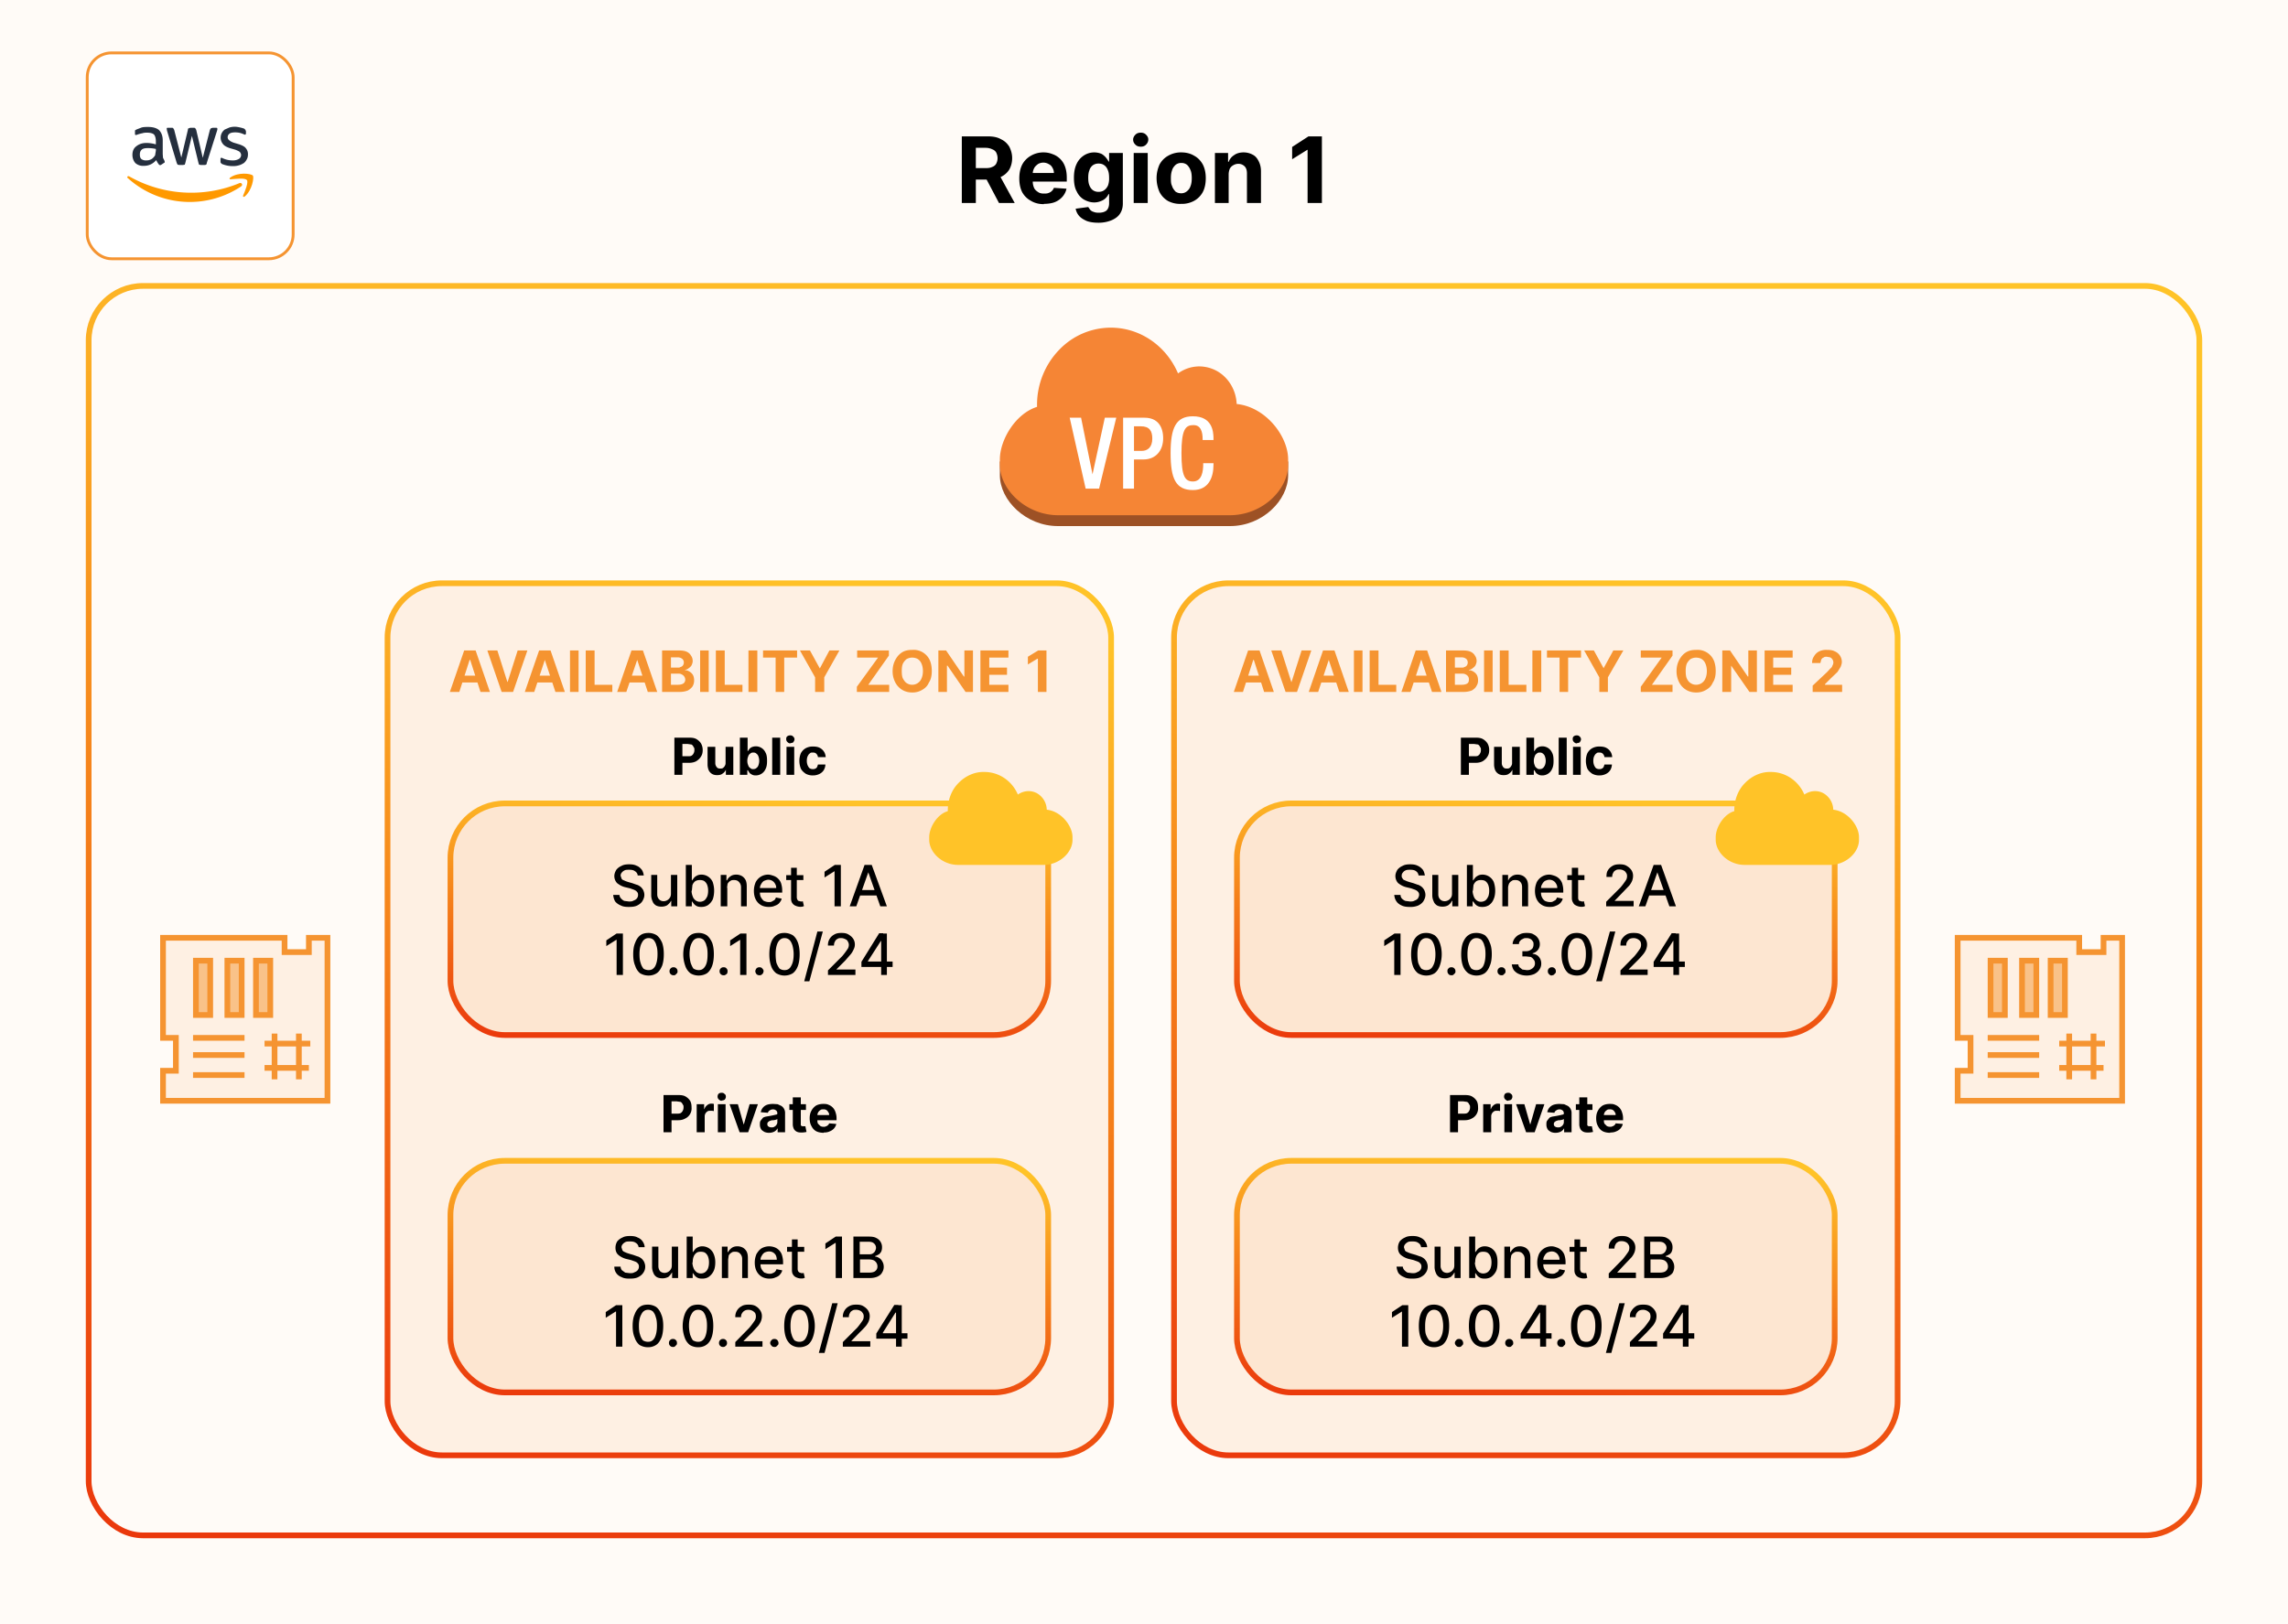 <?xml version="1.0" encoding="UTF-8" standalone="no"?> <svg xmlns="http://www.w3.org/2000/svg" width="800" height="568" viewBox="0 0 800 568" fill="none"><path fill="#FFFBF7" d="M800 0H0v568h800z"></path><rect x="30.5" y="18.5" width="72" height="72" rx="8.5" fill="#fff" stroke="#F59431"></rect><path d="m56.9 53.9.1 1.3.5 1 .1.4c0 .1 0 .3-.3.4l-.9.6-.4.2-.4-.2-.5-.7-.5-.9a5.4 5.4 0 0 1-4.3 2 4 4 0 0 1-3-1c-.6-.7-1-1.7-1-2.8 0-1.3.4-2.3 1.3-3 1-.8 2.1-1.2 3.6-1.2a11.6 11.6 0 0 1 3.3.5v-1.1c0-1.1-.3-2-.7-2.4-.5-.4-1.3-.6-2.4-.6-.5 0-1 0-1.6.2a11.7 11.7 0 0 0-2.1.6h-.2c-.2 0-.3 0-.3-.4v-1.2l.5-.3 1.8-.7c.7-.2 1.5-.2 2.3-.2 1.7 0 3 .4 3.8 1.1.8.8 1.3 2 1.3 3.6V54Zm-6 2.2c.5 0 1 0 1.5-.2.6-.2 1-.5 1.4-1 .3-.3.5-.6.5-1l.2-1.2v-.6a12.2 12.2 0 0 0-2.7-.3c-1 0-1.7.1-2.2.5-.5.4-.7 1-.7 1.7s.1 1.2.5 1.6c.4.3.9.5 1.5.5Zm11.8 1.6-.6-.1-.3-.6-3.4-11.3-.1-.6c0-.3 0-.4.3-.4h1.5c.2 0 .4 0 .5.2l.3.5 2.5 9.7 2.3-9.7c0-.3.1-.5.2-.5l.6-.2h1.2c.3 0 .5 0 .6.2l.3.5 2.3 9.8 2.5-9.8.3-.5.6-.2h1.3c.3 0 .4.1.4.4v.2l-.1.4L72.3 57c0 .3-.1.5-.3.6a1 1 0 0 1-.5.1h-1.3l-.6-.1-.2-.6-2.3-9.5-2.3 9.5-.2.6-.6.1h-1.3Zm18.8.4a9.7 9.7 0 0 1-4-.8l-.4-.5v-1.1c0-.3 0-.5.3-.5h.2l.4.2a8 8 0 0 0 3.4.7 4 4 0 0 0 2.1-.5c.5-.3.8-.8.8-1.4 0-.4-.2-.7-.4-1-.3-.3-.8-.5-1.5-.8l-2.1-.6c-1.1-.4-1.9-.8-2.4-1.5a3.5 3.5 0 0 1 .7-5l1.6-.7a6.4 6.4 0 0 1 2.8-.2 16 16 0 0 1 1.8.4l.6.2.4.4.2.5v.7c0 .3-.1.5-.4.5l-.5-.2c-.9-.4-1.8-.6-2.8-.6-.9 0-1.5.1-2 .4-.4.3-.7.7-.7 1.3 0 .4.2.8.5 1 .3.3.8.6 1.6.9l2 .6c1.1.4 1.9.8 2.3 1.4.5.6.7 1.3.7 2s-.1 1.3-.4 1.8a4 4 0 0 1-1 1.3c-.5.3-1 .6-1.7.8a7 7 0 0 1-2 .3Z" fill="#252F3E"></path><path fill-rule="evenodd" clip-rule="evenodd" d="M84.3 65.2a32.3 32.3 0 0 1-39.6-2.9c-.5-.3 0-.9.5-.6a44 44 0 0 0 38.4 2.4c.8-.4 1.5.5.7 1.1Z" fill="#F90"></path><path fill-rule="evenodd" clip-rule="evenodd" d="M86.3 63c-.6-.9-4-.4-5.6-.3-.5.1-.6-.3-.2-.6 2.8-2 7.3-1.4 7.9-.7.5.6-.2 5.1-2.8 7.3-.4.3-.7.2-.6-.3.6-1.4 2-4.7 1.3-5.5Z" fill="#F90"></path><rect x="31" y="100" width="738" height="437" rx="19" stroke="url(#paint0_linear_1830_1434)" stroke-width="2"></rect><rect x="135.5" y="204" width="253" height="305" rx="19" fill="#F59431" fill-opacity=".1" stroke="url(#paint1_linear_1830_1434)" stroke-width="2"></rect><path d="M235.8 271v-13h5.2c1 0 1.8.1 2.5.5s1.2.9 1.6 1.5c.4.7.6 1.5.6 2.3 0 1-.2 1.7-.6 2.3-.4.7-1 1.2-1.6 1.6-.7.4-1.6.6-2.6.6h-3.3v-2.3h2.9c.5 0 1 0 1.3-.2.3-.2.6-.5.7-.8.2-.3.3-.7.3-1.2 0-.4 0-.8-.3-1-.1-.4-.4-.7-.7-.9l-1.4-.2h-1.8V271h-2.8Zm17.9-4.2v-5.6h2.7v9.8h-2.6v-1.8a3 3 0 0 1-1.2 1.4c-.5.4-1.1.5-1.9.5-.6 0-1.2-.1-1.7-.4a3 3 0 0 1-1.2-1.3c-.2-.5-.4-1.2-.4-2v-6.2h2.7v5.7c0 .6.2 1 .5 1.4.3.4.7.5 1.2.5.4 0 .7 0 1-.2.2-.2.5-.4.6-.7.2-.3.3-.6.3-1Zm5 4.2v-13h2.7v4.8l.6-.8c.2-.3.5-.5.9-.7a3.7 3.7 0 0 1 4.8 2c.4.7.5 1.7.5 2.8 0 1.1-.1 2-.5 2.8a3.7 3.7 0 0 1-3.5 2.3c-.5 0-1-.1-1.3-.3-.4-.2-.7-.4-.9-.7l-.5-.8h-.2v1.6h-2.6Zm2.6-5c0 .7.1 1.2.3 1.6.1.5.4.8.7 1 .3.3.6.4 1 .4.5 0 .9-.1 1.2-.4.3-.2.6-.6.7-1a4.4 4.4 0 0 0 0-3c-.1-.4-.4-.8-.7-1-.3-.3-.7-.4-1.1-.4-.5 0-.8.1-1.1.4-.3.2-.6.5-.7 1-.2.4-.3 1-.3 1.5Zm11.5-8v13H270v-13h2.8Zm2.2 13v-9.8h2.7v9.8H275Zm1.3-11c-.4 0-.7-.2-1-.5-.3-.3-.4-.6-.4-1 0-.3 0-.7.4-1 .3-.2.6-.3 1-.3s.8.1 1 .4c.3.2.5.6.5 1 0 .3-.2.6-.4 1-.3.2-.7.3-1 .3Zm8 11.2a5 5 0 0 1-2.6-.6c-.7-.5-1.3-1-1.7-1.8-.3-.8-.5-1.7-.5-2.7 0-1 .2-1.9.5-2.6.4-.8 1-1.4 1.7-1.8a5 5 0 0 1 2.6-.6c.8 0 1.6.1 2.2.4a3.8 3.8 0 0 1 2.2 3.3H286a2 2 0 0 0-.6-1.2c-.3-.3-.7-.4-1.2-.4-.4 0-.8 0-1 .3-.4.2-.6.6-.8 1-.2.4-.3 1-.3 1.6 0 .6.1 1.1.3 1.6.2.4.4.8.7 1 .3.2.7.3 1.1.3.3 0 .6 0 .9-.2.2 0 .4-.3.6-.5l.3-.9h2.6a4 4 0 0 1-.6 2c-.4.6-.9 1-1.5 1.3a5 5 0 0 1-2.3.5Z" fill="#000"></path><rect x="157.5" y="281" width="209" height="81" rx="19" fill="#F59431" fill-opacity=".1" stroke="url(#paint2_linear_1830_1434)" stroke-width="2"></rect><path d="M223 306.3a2 2 0 0 0-1-1.6c-.5-.4-1.2-.5-2-.5-.7 0-1.2 0-1.6.2-.4.2-.8.5-1 .8-.3.3-.4.7-.4 1.1l.3.9c.1.3.3.5.6.6l.9.4.9.3 1.4.4 1.4.5c.5.1 1 .4 1.4.7.4.3.7.7 1 1.2.2.5.4 1 .4 1.7 0 .8-.3 1.5-.7 2.2-.4.6-1 1.1-1.8 1.5-.8.4-1.8.5-3 .5-1 0-2-.1-2.7-.5-.8-.3-1.5-.8-2-1.4-.4-.7-.6-1.4-.7-2.3h2.2c0 .5.3 1 .6 1.3.3.3.6.6 1.1.8l1.6.2c.6 0 1.1 0 1.6-.3.5-.2.9-.4 1.2-.8.3-.4.4-.8.4-1.2 0-.5-.1-.8-.4-1.1-.2-.3-.6-.5-1-.7l-1.4-.5-1.7-.4c-1.2-.3-2-.8-2.8-1.4-.6-.6-1-1.5-1-2.5 0-.8.3-1.5.7-2.2.5-.6 1-1 1.9-1.4.7-.4 1.6-.5 2.6-.5s1.8.1 2.6.5c.8.3 1.3.8 1.8 1.4.4.6.6 1.3.7 2h-2.2Zm11.6 6.2V306h2.2V317h-2.1v-1.9h-.1c-.3.6-.7 1-1.3 1.5-.5.3-1.2.5-2 .5-.7 0-1.3-.1-1.9-.4-.5-.3-1-.8-1.2-1.4a5 5 0 0 1-.5-2.3v-7h2.1v6.8c0 .7.2 1.3.7 1.8.4.4.9.6 1.6.6a2.6 2.6 0 0 0 2.1-1.2c.3-.4.4-.9.4-1.5Zm5.2 4.5v-14.5h2.1v5.4h.1l.6-.8a3 3 0 0 1 1-.8c.3-.2.9-.4 1.6-.4a4.3 4.3 0 0 1 4 2.6c.3.9.5 1.9.5 3 0 1.2-.2 2.3-.5 3.1-.4.8-1 1.5-1.7 2-.7.4-1.4.6-2.3.6-.7 0-1.2-.1-1.6-.3a3 3 0 0 1-1-.8l-.6-.8h-.1v1.7h-2.1Zm2-5.5c0 .8.2 1.5.4 2 .2.6.5 1 1 1.4.4.3.9.5 1.5.5s1.2-.2 1.6-.5c.4-.3.7-.8 1-1.4.2-.6.3-1.2.3-2 0-.7-.1-1.3-.3-1.9a3 3 0 0 0-1-1.4c-.4-.3-1-.4-1.6-.4-.6 0-1.1.1-1.6.4a3 3 0 0 0-1 1.4l-.2 2Zm12.5-1v6.5H252v-11h2v1.9h.2c.3-.6.6-1 1.2-1.4.5-.4 1.2-.6 2-.6a4 4 0 0 1 2 .5c.5.3 1 .8 1.3 1.4.3.6.4 1.4.4 2.3v6.9h-2v-6.7c0-.8-.3-1.4-.7-1.8-.4-.5-1-.7-1.7-.7-.5 0-1 0-1.3.3-.4.2-.7.5-1 1l-.2 1.4Zm14.5 6.7c-1 0-2-.2-2.8-.7a4.7 4.7 0 0 1-1.8-2c-.4-.8-.6-1.8-.6-2.9 0-1.1.2-2 .6-3a4.9 4.9 0 0 1 4.4-2.7c.6 0 1.2.2 1.8.4a4.3 4.3 0 0 1 2.7 2.6c.2.7.4 1.5.4 2.5v.8h-8.7v-1.6h6.6c0-.6-.1-1-.4-1.5a2.6 2.6 0 0 0-2.4-1.4c-.5 0-1 .2-1.5.4a3 3 0 0 0-1 1.2c-.3.4-.4 1-.4 1.5v1.2c0 .8.1 1.4.4 1.9.3.5.6.9 1 1.2.5.2 1 .4 1.7.4.4 0 .8 0 1.1-.2l.9-.5c.2-.3.4-.5.5-.9l2 .4c-.1.6-.4 1-.8 1.5s-1 .8-1.6 1c-.6.3-1.3.4-2.1.4Zm12.1-11.1v1.7h-6v-1.7h6Zm-4.3-2.6h2v10.3c0 .4.1.7.3 1 0 .1.2.3.4.3l.7.2h.4l.3-.1.4 1.7-.5.2a4.2 4.2 0 0 1-2.4-.3c-.5-.2-.9-.5-1.2-1-.3-.4-.4-1-.4-1.6v-10.7Zm17.4-1V317h-2.2v-12.3l-3.5 2.2v-2l3.6-2.4h2.1Zm5.4 14.5h-2.3l5.2-14.5h2.5l5.3 14.5h-2.3l-4.2-11.9-4.2 11.9Zm.4-5.7h7.6v1.9h-7.6v-1.9Zm-82 15.2V341h-2.2v-12.3h-.1l-3.5 2.2v-2l3.6-2.4h2.2Zm9 14.7c-1.2 0-2.1-.3-3-.8a5.5 5.5 0 0 1-1.7-2.6c-.5-1.1-.7-2.5-.7-4 0-1.6.2-3 .7-4.1.4-1.1 1-2 1.8-2.6.8-.6 1.8-.8 2.9-.8 1 0 2 .3 2.8.8.8.6 1.4 1.5 1.9 2.6.4 1.1.6 2.5.6 4 0 1.6-.2 3-.6 4.1-.5 1.1-1 2-1.9 2.6-.8.5-1.7.8-2.8.8Zm0-1.9c1 0 1.7-.4 2.3-1.4.5-1 .8-2.3.8-4.2 0-1.2-.1-2.2-.4-3-.2-.9-.6-1.5-1-2-.5-.4-1-.6-1.7-.6-1 0-1.8.5-2.3 1.5-.6 1-.9 2.3-.9 4.1 0 1.2.1 2.3.4 3.1.2.8.6 1.5 1 2 .5.3 1.1.5 1.8.5Zm8.7 1.8c-.4 0-.7-.1-1-.4-.3-.3-.4-.6-.4-1s.1-.7.4-1c.3-.3.6-.4 1-.4s.7.1 1 .4c.3.3.4.6.4 1 0 .3 0 .5-.2.7l-.5.5c-.2.2-.4.2-.7.2Zm8.8.1c-1.1 0-2.1-.3-2.9-.8a5.5 5.5 0 0 1-1.8-2.6c-.4-1.1-.7-2.5-.7-4 0-1.6.3-3 .7-4.1.4-1.1 1-2 1.8-2.6.8-.6 1.8-.8 2.9-.8 1.1 0 2 .3 2.8.8.8.6 1.4 1.5 1.9 2.6.4 1.1.6 2.5.6 4 0 1.6-.2 3-.6 4.1-.4 1.1-1 2-1.8 2.6-.8.5-1.8.8-3 .8Zm0-1.9c1 0 1.7-.4 2.3-1.4.6-1 .8-2.3.8-4.2 0-1.2-.1-2.2-.4-3-.2-.9-.6-1.5-1-2-.5-.4-1-.6-1.7-.6-1 0-1.8.5-2.3 1.5-.6 1-.9 2.3-.9 4.1 0 1.2.2 2.3.4 3.1.3.8.6 1.5 1 2 .6.3 1.1.5 1.8.5Zm8.7 1.8c-.4 0-.7-.1-1-.4-.3-.3-.4-.6-.4-1s.1-.7.4-1c.3-.3.6-.4 1-.4s.8.1 1 .4c.3.3.4.6.4 1l-.1.7c-.2.2-.3.4-.6.5-.2.2-.4.2-.7.2Zm8-14.6V341h-2.2v-12.3l-3.5 2.2v-2l3.6-2.4h2.1Zm4.5 14.6c-.3 0-.7-.1-1-.4-.2-.3-.4-.6-.4-1s.2-.7.4-1c.3-.3.7-.4 1-.4.4 0 .8.1 1 .4.3.3.5.6.5 1l-.2.7-.5.5c-.3.2-.5.2-.8.2Zm8.8.1c-1.1 0-2-.3-2.9-.8a5.5 5.5 0 0 1-1.8-2.6c-.4-1.1-.6-2.5-.6-4 0-1.6.2-3 .6-4.1.4-1.1 1-2 1.9-2.6.8-.6 1.7-.8 2.8-.8 1.1 0 2 .3 2.9.8.8.6 1.4 1.5 1.8 2.6.4 1.1.6 2.5.6 4 0 1.6-.2 3-.6 4.1-.4 1.1-1 2-1.8 2.6-.8.5-1.8.8-2.9.8Zm0-1.9c1 0 1.8-.4 2.3-1.4.6-1 .9-2.3.9-4.2 0-1.2-.2-2.2-.4-3-.3-.9-.6-1.5-1.1-2-.5-.4-1-.6-1.7-.6-1 0-1.7.5-2.3 1.5-.5 1-.8 2.3-.8 4.1 0 1.2.1 2.3.3 3.1.3.8.7 1.5 1.1 2 .5.3 1 .5 1.7.5Zm13.4-13.5-4.7 17.4h-1.8l4.6-17.4h2Zm1.8 15.2v-1.6l5-5a27.4 27.4 0 0 0 2-2.7c.2-.4.3-.8.3-1.3 0-.4-.2-.9-.4-1.2-.2-.4-.5-.6-1-.8a3 3 0 0 0-1.2-.3c-.6 0-1 0-1.4.3-.4.2-.7.5-.9 1-.2.3-.3.8-.3 1.3h-2.1a4.1 4.1 0 0 1 2.3-3.9c.7-.4 1.5-.5 2.4-.5 1 0 1.7.1 2.4.5s1.3.9 1.7 1.5c.4.6.6 1.3.6 2 0 .6-.1 1.1-.4 1.7a7 7 0 0 1-1 1.7l-2 2.3-3 3v.1h6.6v1.9h-9.6Zm11.7-2.8v-1.8l6.2-10h1.4v2.7h-.8l-4.5 7v.2h8.6v1.9h-11Zm6.9 2.8v-14.5h2V341h-2ZM232 396v-13h5.2c1 0 1.8.1 2.5.5s1.2.9 1.6 1.5c.4.7.5 1.5.5 2.3a3.9 3.9 0 0 1-2.2 3.9c-.7.4-1.5.6-2.5.6h-3.3v-2.3h2.8c.6 0 1 0 1.4-.2.3-.2.6-.5.7-.8.2-.3.3-.7.3-1.2 0-.4 0-.8-.3-1-.1-.4-.4-.7-.7-.9l-1.4-.2h-1.8V396H232Zm11.6 0v-9.8h2.6v1.7h.1c.2-.6.5-1 1-1.4.4-.3.8-.5 1.4-.5a4.1 4.1 0 0 1 .9.1v2.5l-.6-.1h-.6c-.4 0-.8 0-1 .2a2 2 0 0 0-1 1.7v5.6h-2.8Zm7.4 0v-9.8h2.7v9.8H251Zm1.3-11c-.4 0-.7-.2-1-.5-.3-.3-.4-.6-.4-1 0-.3.1-.7.4-1 .3-.2.6-.3 1-.3s.8.1 1 .4c.4.2.5.6.5 1 0 .3-.1.6-.4 1-.3.2-.7.3-1 .3Zm12.7 1.2-3.4 9.8h-3l-3.5-9.8h2.9l2 7h.1l2-7h3Zm4 10a4 4 0 0 1-1.7-.3c-.5-.3-1-.6-1.2-1a3 3 0 0 1-.4-1.6c0-.6 0-1 .3-1.4l.8-1a4 4 0 0 1 1.2-.4 34.5 34.5 0 0 0 3.5-.7c.2 0 .3-.2.3-.4 0-.5-.2-.8-.4-1-.3-.2-.6-.4-1.1-.4a2 2 0 0 0-1.2.4c-.3.2-.5.4-.6.8l-2.5-.2a3.4 3.4 0 0 1 2.2-2.6c.6-.2 1.3-.3 2.1-.3l1.6.1 1.3.6a2.9 2.9 0 0 1 1.3 2.6v6.6h-2.6v-1.4a2.8 2.8 0 0 1-1.7 1.4 4 4 0 0 1-1.3.2Zm.7-1.9c.4 0 .8 0 1-.2.4-.2.6-.4.8-.7.2-.3.3-.6.3-1v-1l-.4.2a6.5 6.5 0 0 1-1 .2h-.5l-.9.3-.5.4a1 1 0 0 0-.2.7c0 .3.1.6.4.8.3.2.6.3 1 .3Zm12.1-8.1v2H276v-2h6Zm-4.6-2.4h2.8V393.6l.4.3h.5a2.4 2.4 0 0 0 .7 0l.4 2a8.3 8.3 0 0 1-1.5.2c-.6 0-1.2 0-1.7-.2s-.9-.5-1.2-1c-.2-.4-.4-1-.4-1.6v-9.5Zm10.8 12.4c-1 0-2-.2-2.7-.6-.7-.4-1.2-1-1.6-1.8-.4-.7-.6-1.6-.6-2.7 0-1 .2-1.9.6-2.6.4-.8 1-1.4 1.6-1.8.7-.4 1.6-.6 2.5-.6.7 0 1.3 0 1.9.3a4 4 0 0 1 2.4 2.5c.2.6.4 1.3.4 2.1v.8h-8.3V390h5.7c0-.4 0-.7-.3-1-.1-.3-.4-.6-.7-.8a2 2 0 0 0-1-.2c-.4 0-.8 0-1.1.3a2.1 2.1 0 0 0-1 1.8v1.6c0 .5 0 .9.2 1.3l.8.8c.3.2.7.3 1.2.3.3 0 .6 0 .8-.2.3 0 .5-.2.7-.4.2-.1.3-.3.4-.6l2.5.2c-.1.6-.4 1.1-.8 1.6a4 4 0 0 1-1.5 1c-.6.3-1.3.4-2.1.4Z" fill="#000"></path><rect x="157.5" y="406" width="209" height="81" rx="19" fill="#F59431" fill-opacity=".1" stroke="url(#paint3_linear_1830_1434)" stroke-width="2"></rect><path d="M223.3 436.3a2 2 0 0 0-1-1.6c-.5-.4-1.2-.5-2-.5-.6 0-1.2 0-1.6.2-.4.2-.8.5-1 .8-.3.3-.4.7-.4 1.1l.3.9c.1.3.4.5.6.6l.9.4.9.3 1.4.4 1.4.5c.5.1 1 .4 1.4.7.4.3.7.7 1 1.2.2.5.4 1 .4 1.7 0 .8-.2 1.5-.7 2.2-.4.6-1 1.1-1.8 1.5-.8.4-1.8.5-3 .5-1 0-2-.1-2.7-.5-.8-.3-1.5-.8-1.9-1.4-.5-.7-.7-1.4-.7-2.3h2.2c0 .5.2 1 .5 1.3l1.1.8 1.6.2c.6 0 1.1 0 1.6-.3.5-.2.9-.4 1.2-.8.3-.4.4-.8.4-1.2 0-.5-.1-.8-.4-1.1-.2-.3-.5-.5-1-.7l-1.4-.5-1.7-.4c-1.1-.3-2-.8-2.7-1.4-.7-.6-1-1.5-1-2.5 0-.8.2-1.5.6-2.2.5-.6 1-1 1.9-1.4.7-.4 1.6-.5 2.6-.5s1.9.1 2.6.5c.8.3 1.4.8 1.8 1.4.4.6.7 1.3.7 2h-2.1Zm11.6 6.2V436h2.2V447H235v-1.9h-.1c-.3.6-.7 1-1.2 1.5-.6.3-1.3.5-2 .5-.8 0-1.4-.1-2-.4-.5-.3-1-.8-1.2-1.4a5 5 0 0 1-.5-2.3v-7h2.2v6.8c0 .7.2 1.3.6 1.8.4.4 1 .6 1.6.6a2.6 2.6 0 0 0 2.1-1.2c.3-.4.4-.9.4-1.5Zm5.2 4.5v-14.5h2.1v5.4h.1l.6-.8a3 3 0 0 1 1-.8c.4-.2.9-.4 1.6-.4a4.3 4.3 0 0 1 4 2.6c.4.9.6 1.9.6 3 0 1.2-.2 2.3-.6 3.1-.4.8-1 1.5-1.7 2-.6.4-1.4.6-2.3.6-.7 0-1.2-.1-1.6-.3a3 3 0 0 1-1-.8l-.6-.8h-.1v1.7H240Zm2-5.5c0 .8.2 1.5.4 2 .2.6.6 1 1 1.4.4.3 1 .5 1.5.5.7 0 1.2-.2 1.6-.5.4-.3.8-.8 1-1.4.2-.6.3-1.2.3-2 0-.7-.1-1.3-.3-1.9a3 3 0 0 0-1-1.4c-.4-.3-1-.4-1.6-.4-.6 0-1.1.1-1.5.4a3 3 0 0 0-1 1.4c-.2.5-.3 1.2-.3 2Zm12.5-1v6.5h-2.2v-11h2v1.9h.2c.3-.6.7-1 1.2-1.4.5-.4 1.2-.6 2-.6a4 4 0 0 1 2 .5c.5.3 1 .8 1.3 1.4.3.6.4 1.4.4 2.3v6.9h-2v-6.7c0-.8-.3-1.4-.7-1.8-.4-.5-1-.7-1.7-.7-.5 0-1 0-1.3.3-.4.2-.7.5-1 1l-.2 1.4Zm14.5 6.7c-1 0-2-.2-2.8-.7a4.7 4.7 0 0 1-1.8-2c-.4-.8-.6-1.8-.6-2.9 0-1.1.2-2 .6-3 .5-.8 1-1.5 1.8-2a5.4 5.4 0 0 1 4.4-.4 4.3 4.3 0 0 1 2.7 2.7c.2.7.4 1.5.4 2.5v.8H265v-1.6h6.6c0-.6-.1-1-.3-1.5a2.6 2.6 0 0 0-2.4-1.4c-.6 0-1.2.2-1.6.4a3 3 0 0 0-1 1.2c-.3.4-.4 1-.4 1.5v1.2c0 .8.1 1.4.4 1.9.3.5.6.9 1 1.2.6.2 1.1.4 1.7.4.4 0 .8 0 1.1-.2.4-.1.6-.3.9-.5.2-.3.4-.5.5-.9l2 .4c-.1.6-.4 1-.8 1.5s-1 .8-1.6 1c-.6.3-1.3.4-2.1.4Zm12.1-11.1v1.7h-6v-1.7h6Zm-4.3-2.6h2v10.3c0 .4.1.7.3 1l.4.3.7.2h.4l.3-.1.4 1.7-.5.2a4.2 4.2 0 0 1-2.4-.3c-.5-.2-.9-.5-1.2-1-.3-.4-.4-1-.4-1.6v-10.7Zm17.5-1V447h-2.2v-12.3h-.1l-3.5 2.2v-2l3.6-2.4h2.2Zm4 14.5v-14.5h5.4c1 0 1.9.1 2.6.5a3.5 3.5 0 0 1 2 3.3c0 .6-.1 1-.3 1.5-.3.4-.5.8-1 1a4 4 0 0 1-1.1.5v.2c.4 0 1 .2 1.4.5.4.2.8.6 1.1 1.2.3.5.5 1.1.5 1.9 0 .7-.2 1.4-.6 2-.3.6-.8 1-1.6 1.4-.7.3-1.6.5-2.7.5h-5.6Zm2.3-1.9h3.2c1 0 1.8-.2 2.2-.6.5-.4.7-1 .7-1.5a2.4 2.4 0 0 0-1.3-2.2c-.5-.2-1-.3-1.6-.3h-3.2v4.6Zm0-6.4h3c.4 0 .9 0 1.3-.2s.7-.5.9-.8c.2-.4.4-.8.4-1.3a2 2 0 0 0-.7-1.5c-.4-.4-1-.6-2-.6h-3v4.4Zm-83.1 17.8V471h-2.2v-12.3h-.1l-3.5 2.2v-2l3.6-2.4h2.2Zm9 14.7c-1.2 0-2.1-.3-3-.8a5.5 5.5 0 0 1-1.7-2.6c-.5-1.1-.7-2.5-.7-4 0-1.6.2-3 .7-4.1.4-1.1 1-2 1.8-2.6.8-.6 1.7-.8 2.9-.8 1 0 2 .3 2.8.8.8.6 1.4 1.5 1.8 2.6.5 1.1.7 2.5.7 4 0 1.6-.2 3-.6 4.1-.5 1.1-1 2-1.9 2.6-.8.5-1.7.8-2.8.8Zm0-1.9c1 0 1.7-.4 2.3-1.4.5-1 .8-2.3.8-4.2 0-1.2-.1-2.2-.4-3-.2-.9-.6-1.5-1-2-.5-.4-1-.6-1.7-.6-1 0-1.8.5-2.3 1.5-.6 1-.9 2.3-.9 4.1 0 1.2.1 2.3.4 3.1.2.8.6 1.5 1 2 .5.3 1.1.5 1.8.5Zm8.7 1.8c-.4 0-.7-.1-1-.4-.3-.3-.4-.6-.4-1s.1-.7.4-1c.3-.3.6-.4 1-.4s.7.1 1 .4c.3.3.4.6.4 1 0 .3 0 .5-.2.7l-.5.5c-.2.2-.4.2-.7.2Zm8.8.1c-1.1 0-2.1-.3-2.9-.8a5.5 5.5 0 0 1-1.8-2.6c-.4-1.1-.7-2.5-.7-4 0-1.6.3-3 .7-4.1.4-1.1 1-2 1.8-2.6.8-.6 1.8-.8 2.9-.8 1 0 2 .3 2.8.8.8.6 1.4 1.5 1.9 2.6.4 1.1.6 2.5.6 4 0 1.6-.2 3-.6 4.1-.4 1.1-1 2-1.9 2.6-.7.5-1.7.8-2.8.8Zm0-1.9c1 0 1.7-.4 2.3-1.4.5-1 .8-2.3.8-4.2 0-1.2-.1-2.2-.4-3-.2-.9-.6-1.5-1-2-.5-.4-1-.6-1.7-.6-1 0-1.8.5-2.3 1.5-.6 1-.9 2.3-.9 4.1 0 1.2.2 2.3.4 3.1.3.8.6 1.5 1 2 .6.3 1.1.5 1.8.5Zm8.7 1.8c-.4 0-.7-.1-1-.4-.3-.3-.4-.6-.4-1s.1-.7.4-1c.3-.3.6-.4 1-.4s.7.1 1 .4c.3.3.4.6.4 1 0 .3 0 .5-.2.7 0 .2-.3.4-.5.5-.2.2-.4.2-.7.2Zm4.3-.1v-1.6l4.9-5a27.4 27.4 0 0 0 2-2.7c.2-.4.3-.8.3-1.3 0-.4-.1-.9-.3-1.2a3 3 0 0 0-2.3-1.1c-.5 0-1 .1-1.3.3-.4.2-.7.5-1 1-.2.3-.3.8-.3 1.3h-2a4.1 4.1 0 0 1 2.3-3.9c.6-.4 1.5-.5 2.4-.5.9 0 1.7.1 2.4.5s1.2.9 1.6 1.5c.4.6.6 1.3.6 2 0 .6-.1 1.1-.3 1.7a7 7 0 0 1-1 1.7L263 466l-3 3v.1h6.6v1.9h-9.5Zm13.7.1c-.4 0-.8-.1-1-.4-.3-.3-.5-.6-.5-1s.2-.7.5-1c.2-.3.6-.4 1-.4.3 0 .7.1 1 .4.2.3.4.6.4 1 0 .3 0 .5-.2.7l-.5.5c-.2.2-.5.2-.7.2Zm8.7.1c-1.1 0-2-.3-2.8-.8a5.5 5.5 0 0 1-1.9-2.6c-.4-1.1-.6-2.5-.6-4 0-1.6.2-3 .6-4.1.5-1.1 1-2 1.9-2.6.8-.6 1.7-.8 2.8-.8 1.1 0 2 .3 2.9.8.8.6 1.4 1.5 1.8 2.6.4 1.1.7 2.5.7 4 0 1.6-.3 3-.7 4.1-.4 1.1-1 2-1.8 2.6-.8.5-1.8.8-2.9.8Zm0-1.9c1 0 1.8-.4 2.3-1.4.6-1 .9-2.3.9-4.2 0-1.2-.2-2.2-.4-3-.3-.9-.6-1.5-1.1-2-.5-.4-1-.6-1.7-.6-1 0-1.7.5-2.3 1.5-.5 1-.8 2.3-.8 4.1 0 1.2.1 2.3.4 3.1.2.8.6 1.5 1 2 .5.3 1 .5 1.7.5Zm13.4-13.5-4.6 17.4h-2l4.7-17.4h2Zm1.8 15.2v-1.6l5-5a27.4 27.4 0 0 0 2-2.7c.2-.4.3-.8.3-1.3 0-.4-.1-.9-.4-1.2-.2-.4-.5-.6-.9-.8a3 3 0 0 0-1.3-.3c-.6 0-1 0-1.4.3-.4.2-.7.5-.9 1-.2.3-.3.8-.3 1.3h-2.1a4.1 4.1 0 0 1 2.3-3.9c.7-.4 1.5-.5 2.4-.5 1 0 1.7.1 2.4.5s1.3.9 1.7 1.5c.4.6.6 1.3.6 2 0 .6-.1 1.1-.3 1.7a7 7 0 0 1-1 1.7 30 30 0 0 1-2.2 2.3l-2.9 3v.1h6.6v1.9h-9.6Zm11.7-2.8v-1.8l6.3-10h1.4v2.7h-1l-4.4 7v.2h8.6v1.9h-11Zm6.9 2.8v-14.5h2V471h-2Z" fill="#000"></path><path d="M160.6 242h-3.3l5-14.5h4l5 14.5H168l-3.6-11.2h-.2l-3.6 11.2Zm-.2-5.7h7.8v2.4h-7.8v-2.4Zm13.5-8.8 3.5 11h.1l3.5-11h3.4l-5 14.5h-4l-5-14.5h3.5Zm12.9 14.5h-3.3l5-14.5h4l5 14.5h-3.3l-3.7-11.2-3.7 11.2Zm-.2-5.7h7.7v2.4h-7.7v-2.4Zm15.7-8.8V242h-3v-14.5h3Zm2.5 14.5v-14.5h3.1v12h6.2v2.5h-9.3Zm14.3 0h-3.3l5-14.5h4l5 14.5h-3.3l-3.7-11.2L219 242Zm-.3-5.7h7.8v2.4h-7.8v-2.4Zm12.7 5.7v-14.5h5.8c1.1 0 2 .1 2.7.4.7.3 1.3.8 1.6 1.4.4.5.6 1.2.6 1.9 0 .6-.2 1-.4 1.5a3 3 0 0 1-1 1c-.3.3-.8.5-1.3.6v.1c.6 0 1.1.2 1.6.5s.9.7 1.2 1.2c.3.6.4 1.2.4 1.9 0 .8-.2 1.4-.5 2-.4.6-1 1.1-1.7 1.5-.8.3-1.7.5-2.8.5h-6.2Zm3-2.5h2.6c.8 0 1.5-.2 1.9-.5.4-.3.6-.8.6-1.3a2 2 0 0 0-.3-1 2 2 0 0 0-.9-.8c-.3-.2-.7-.3-1.2-.3h-2.6v3.9Zm0-6h2.4c.4 0 .8 0 1-.2.4-.1.7-.3.9-.6.2-.3.3-.6.3-1 0-.5-.2-1-.6-1.3-.4-.3-.9-.5-1.6-.5h-2.3v3.6Zm13.3-6V242h-3v-14.5h3Zm2.5 14.5v-14.5h3.1v12h6.2v2.5h-9.3Zm14.5-14.5V242h-3.1v-14.5h3Zm2 2.5v-2.5h11.9v2.5h-4.5v12h-3v-12h-4.5Zm13-2.5h3.4l3.4 6.2h.1l3.3-6.2h3.5l-5.3 9.4v5.1H285v-5.1l-5.3-9.4Zm19.8 14.5v-1.8L307 230h-7.3v-2.5h11.1v1.8l-7.2 10.2h7.3v2.5h-11.2Zm26.2-7.3c0 1.6-.3 3-1 4-.5 1.2-1.3 2-2.4 2.6-1 .6-2.1.9-3.4.9-1.3 0-2.5-.3-3.5-.9-1-.6-1.8-1.4-2.4-2.5a8.4 8.4 0 0 1-1-4c0-1.7.4-3 1-4.1.6-1.1 1.4-2 2.4-2.6 1-.6 2.2-.8 3.5-.8a6.2 6.2 0 0 1 6 3.4c.5 1 .8 2.4.8 4Zm-3.1 0c0-1-.2-1.9-.5-2.6-.3-.7-.7-1.2-1.3-1.6-.5-.3-1.2-.5-2-.5-.7 0-1.3.2-1.9.5-.5.4-1 1-1.3 1.6-.3.7-.4 1.6-.4 2.6s.1 2 .4 2.6c.4.7.8 1.3 1.3 1.6.6.4 1.2.6 2 .6a3.5 3.5 0 0 0 3.2-2.2c.3-.7.5-1.5.5-2.6Zm17.5-7.2V242h-2.6l-6.3-9.2h-.2v9.2h-3v-14.5h2.7l6.2 9.1h.2v-9.1h3Zm2.6 14.5v-14.5h9.8v2.5h-6.7v3.5h6.2v2.5h-6.2v3.5h6.7v2.5h-9.8Zm23.1-14.5V242h-3v-11.6h-.2l-3.3 2v-2.7l3.6-2.2h2.9Z" fill="#F59431"></path><path fill-rule="evenodd" clip-rule="evenodd" d="M344.2 270c5 0 9.6 3 11.7 7.9 2-1.4 4.5-1.6 6.6-.5a6.8 6.8 0 0 1 3.5 5.8c5 .5 9 5.6 9 9.6v1c0 4.3-4.5 8.7-10.1 8.7H335c-5.6 0-10.1-4.4-10.1-8.8v-.9c0-3.3 2.7-8 6.5-9.1v-.4c0-3.5 1.3-7 3.7-9.4 2.4-2.5 5.7-4 9-3.9Z" fill="#FFC328"></path><path d="M99.5 328H57v35h4.5v11.5H57V385h57.5v-57H108v5h-8.5v-5Z" fill="#F59431" fill-opacity=".1" stroke="#F59431" stroke-width="2"></path><path fill="#F59431" fill-opacity=".5" stroke="#F59431" stroke-width="2" d="M68.5 336h5v19h-5zM79.5 336h5v19h-5zM89.5 336h5v19h-5z"></path><path d="M67.5 363h18M67.5 369h18M67.5 376h18M96 361.5v16m8.5-16v16m-12-12.5h16m-16 8.5H108" stroke="#F59431" stroke-width="2"></path><rect x="410.5" y="204" width="253" height="305" rx="19" fill="#F59431" fill-opacity=".1" stroke="url(#paint4_linear_1830_1434)" stroke-width="2"></rect><path d="M510.8 271v-13h5.2c1 0 1.8.1 2.5.5s1.2.9 1.6 1.5c.4.7.6 1.5.6 2.3 0 1-.2 1.7-.6 2.3-.4.7-1 1.2-1.6 1.6-.7.4-1.6.6-2.6.6h-3.3v-2.3h2.9c.5 0 1 0 1.3-.2.3-.2.6-.5.7-.8.2-.3.3-.7.3-1.2 0-.4 0-.8-.3-1-.1-.4-.4-.7-.7-.9l-1.4-.2h-1.8V271h-2.8Zm17.9-4.2v-5.6h2.7v9.8h-2.6v-1.8a3 3 0 0 1-1.2 1.4c-.5.4-1.1.5-1.9.5-.6 0-1.2-.1-1.7-.4a3 3 0 0 1-1.2-1.3c-.2-.5-.4-1.2-.4-2v-6.2h2.7v5.7c0 .6.2 1 .5 1.4.3.4.7.5 1.2.5.4 0 .7 0 1-.2.2-.2.5-.4.6-.7.2-.3.3-.6.3-1Zm5 4.2v-13h2.7v4.8l.6-.8c.2-.3.5-.5.9-.7a3.7 3.7 0 0 1 4.8 2c.4.7.5 1.7.5 2.8 0 1.1-.1 2-.5 2.8a3.7 3.7 0 0 1-3.5 2.3c-.5 0-1-.1-1.3-.3-.4-.2-.7-.4-.9-.7l-.5-.8h-.2v1.6h-2.6Zm2.6-5c0 .7.1 1.2.3 1.6.1.5.4.8.7 1 .3.3.6.4 1 .4.5 0 .9-.1 1.2-.4.3-.2.5-.6.7-1a4.4 4.4 0 0 0 0-3c-.1-.4-.4-.8-.7-1-.3-.3-.7-.4-1.1-.4-.5 0-.8.1-1.1.4-.3.2-.6.5-.7 1-.2.4-.3 1-.3 1.5Zm11.5-8v13H545v-13h2.8Zm2.2 13v-9.8h2.7v9.8H550Zm1.3-11c-.4 0-.7-.2-1-.5-.3-.3-.4-.6-.4-1 0-.3 0-.7.4-1 .3-.2.6-.3 1-.3s.8.1 1 .4c.3.2.5.6.5 1 0 .3-.2.6-.4 1-.3.2-.7.3-1 .3Zm8 11.2a5 5 0 0 1-2.6-.6c-.7-.5-1.3-1-1.7-1.8-.3-.8-.5-1.7-.5-2.7 0-1 .2-1.9.5-2.6.4-.8 1-1.4 1.7-1.8a5 5 0 0 1 2.6-.6c.8 0 1.6.1 2.2.4a3.8 3.8 0 0 1 2.2 3.3H561a2 2 0 0 0-.6-1.2c-.3-.3-.7-.4-1.2-.4-.4 0-.8 0-1 .3-.4.2-.6.6-.8 1-.2.4-.3 1-.3 1.6 0 .6.1 1.1.3 1.6.2.4.4.8.7 1 .3.2.7.3 1.1.3.3 0 .6 0 .9-.2.2 0 .4-.3.6-.5l.3-.9h2.6a4 4 0 0 1-.6 2c-.4.6-.9 1-1.5 1.3a5 5 0 0 1-2.3.5Z" fill="#000"></path><rect x="432.5" y="281" width="209" height="81" rx="19" fill="#F59431" fill-opacity=".1" stroke="url(#paint5_linear_1830_1434)" stroke-width="2"></rect><path d="M496 306.3a2 2 0 0 0-.9-1.6c-.5-.4-1.2-.5-2-.5-.7 0-1.2 0-1.6.2-.5.2-.8.5-1 .8-.3.3-.4.7-.4 1.1 0 .3 0 .6.3.9.1.3.3.5.6.6l.9.4.9.3 1.4.4 1.4.5c.5.1 1 .4 1.4.7.4.3.7.7 1 1.2.2.5.4 1 .4 1.7 0 .8-.3 1.5-.7 2.2-.4.6-1 1.1-1.8 1.5a7 7 0 0 1-3 .5c-1 0-2-.1-2.8-.5-.7-.3-1.4-.8-1.8-1.4-.5-.7-.7-1.4-.8-2.3h2.2c0 .5.2 1 .5 1.3.3.3.7.6 1.2.8l1.6.2c.6 0 1.1 0 1.6-.3.5-.2.9-.4 1.2-.8.2-.4.4-.8.4-1.2 0-.5-.1-.8-.4-1.1-.2-.3-.6-.5-1-.7l-1.4-.5-1.7-.4c-1.2-.3-2-.8-2.8-1.4-.6-.6-1-1.5-1-2.5 0-.8.3-1.5.7-2.2.5-.6 1-1 1.9-1.4.7-.4 1.6-.5 2.6-.5s1.8.1 2.6.5c.7.3 1.3.8 1.8 1.4.4.6.6 1.3.7 2H496Zm11.7 6.2V306h2.2V317h-2.1v-1.9h-.2c-.2.6-.6 1-1.2 1.5-.5.3-1.2.5-2 .5-.7 0-1.3-.1-1.9-.4-.5-.3-1-.8-1.2-1.4a5 5 0 0 1-.5-2.3v-7h2.1v6.8c0 .7.2 1.3.7 1.8.4.4.9.6 1.6.6a2.6 2.6 0 0 0 2.1-1.2c.3-.4.4-.9.4-1.5Zm5.2 4.5v-14.5h2.1v5.4h.1l.6-.8a3 3 0 0 1 1-.8c.3-.2.9-.4 1.6-.4a4.3 4.3 0 0 1 4 2.6c.3.9.5 1.9.5 3 0 1.2-.2 2.3-.6 3.1-.3.8-.9 1.5-1.6 2-.7.4-1.4.6-2.3.6-.7 0-1.2-.1-1.6-.3a3 3 0 0 1-1-.8l-.6-.8h-.2v1.7h-2Zm2-5.5c0 .8.2 1.5.4 2 .2.6.5 1 1 1.4.4.3.9.5 1.5.5s1.2-.2 1.6-.5c.4-.3.7-.8 1-1.4.2-.6.3-1.2.3-2 0-.7-.1-1.3-.3-1.9a3 3 0 0 0-1-1.4c-.4-.3-1-.4-1.6-.4-.6 0-1.1.1-1.6.4a3 3 0 0 0-1 1.4l-.2 2Zm12.4-1v6.5h-2v-11h2v1.9h.1c.2-.6.6-1 1.2-1.4.5-.4 1.2-.6 2-.6a4 4 0 0 1 2 .5c.5.3 1 .8 1.3 1.4.3.6.4 1.4.4 2.3v6.9h-2.1v-6.7c0-.8-.2-1.4-.6-1.8-.4-.5-1-.7-1.7-.7-.5 0-1 0-1.3.3-.4.2-.7.5-1 1-.1.4-.3.8-.3 1.4Zm14.6 6.7c-1.1 0-2-.2-2.8-.7a4.7 4.7 0 0 1-1.8-2c-.4-.8-.6-1.8-.6-2.9 0-1.1.2-2 .6-3a4.9 4.9 0 0 1 4.4-2.7c.6 0 1.2.2 1.8.4a4.3 4.3 0 0 1 2.7 2.6c.2.7.4 1.5.4 2.5v.8h-8.7v-1.6h6.6c0-.6-.1-1-.4-1.5a2.6 2.6 0 0 0-2.4-1.4c-.6 0-1 .2-1.5.4a3 3 0 0 0-1 1.2c-.3.4-.4 1-.4 1.5v1.2c0 .8.1 1.4.4 1.9.2.5.6.9 1 1.2.5.2 1 .4 1.7.4.4 0 .8 0 1.1-.2l.9-.5c.2-.3.4-.5.5-.9l2 .4c-.1.6-.4 1-.8 1.5-.5.5-1 .8-1.6 1-.6.3-1.3.4-2.1.4Zm12.1-11.1v1.7h-6v-1.7h6Zm-4.4-2.6h2.2v10.3c0 .4 0 .7.2 1 0 .1.2.3.4.3l.7.2h.4l.3-.1.4 1.7-.5.2a4.2 4.2 0 0 1-2.4-.3c-.5-.2-1-.5-1.2-1-.3-.4-.5-1-.5-1.6v-10.7Zm12 13.5v-1.6l5-5a27.3 27.3 0 0 0 2-2.7c.2-.4.3-.8.3-1.3 0-.4-.1-.9-.4-1.2-.2-.4-.5-.6-.9-.8a3 3 0 0 0-1.3-.3c-.5 0-1 0-1.4.3-.4.2-.7.5-.9 1-.2.3-.3.8-.3 1.3h-2c0-1 .1-1.7.5-2.3.4-.7 1-1.2 1.7-1.6.7-.4 1.5-.5 2.4-.5 1 0 1.7.1 2.4.5s1.3.9 1.7 1.5c.4.6.6 1.3.6 2 0 .6-.1 1.1-.3 1.7a7 7 0 0 1-1 1.7l-2.2 2.3-2.9 3v.1h6.6v1.9h-9.6Zm13.7 0H573l5.2-14.5h2.6L586 317h-2.3l-4.2-11.9-4.2 11.9Zm.4-5.7h7.6v1.9h-7.6v-1.9Zm-86 15.2V341h-2.2v-12.3l-3.5 2.2v-2l3.6-2.4h2.1Zm9 14.7c-1.1 0-2-.3-2.9-.8a5.5 5.5 0 0 1-1.8-2.6c-.4-1.1-.6-2.5-.6-4 0-1.6.2-3 .6-4.1.4-1.1 1-2 1.9-2.6.8-.6 1.7-.8 2.8-.8 1.1 0 2 .3 2.9.8.8.6 1.4 1.5 1.8 2.6.4 1.1.7 2.5.7 4 0 1.6-.3 3-.7 4.1-.4 1.1-1 2-1.8 2.6-.8.5-1.8.8-2.9.8Zm0-1.9c1 0 1.8-.4 2.3-1.4.6-1 .9-2.3.9-4.2 0-1.2-.2-2.2-.4-3-.3-.9-.6-1.5-1.1-2-.5-.4-1-.6-1.7-.6-1 0-1.7.5-2.3 1.5-.5 1-.8 2.3-.8 4.1 0 1.2.1 2.3.3 3.1.3.8.7 1.5 1.1 2 .5.3 1 .5 1.7.5Zm8.8 1.8c-.4 0-.8-.1-1-.4-.3-.3-.4-.6-.4-1s0-.7.4-1c.2-.3.6-.4 1-.4s.7.1 1 .4c.3.3.4.6.4 1 0 .3 0 .5-.2.7l-.5.5c-.2.2-.5.2-.7.2Zm8.7.1c-1 0-2-.3-2.8-.8a5.5 5.5 0 0 1-1.9-2.6c-.4-1.1-.6-2.5-.6-4 0-1.6.2-3 .6-4.1.5-1.1 1-2 1.9-2.6.8-.6 1.7-.8 2.8-.8 1.2 0 2.1.3 3 .8.7.6 1.3 1.5 1.7 2.6.5 1.1.7 2.5.7 4 0 1.6-.2 3-.7 4.1-.4 1.1-1 2-1.8 2.6-.8.5-1.7.8-2.9.8Zm0-1.9c1 0 1.8-.4 2.4-1.4.5-1 .8-2.3.8-4.2 0-1.2-.1-2.2-.4-3-.2-.9-.6-1.5-1-2-.5-.4-1.1-.6-1.8-.6-1 0-1.7.5-2.3 1.5-.5 1-.8 2.3-.8 4.1 0 1.2.1 2.3.4 3.1.2.8.6 1.5 1 2 .5.3 1 .5 1.7.5Zm8.8 1.8c-.4 0-.7-.1-1-.4-.3-.3-.4-.6-.4-1s.1-.7.4-1c.3-.3.6-.4 1-.4s.7.1 1 .4c.3.3.4.6.4 1 0 .3 0 .5-.2.7l-.5.5c-.2.2-.4.2-.7.2Zm8.8.1c-1 0-1.9-.2-2.6-.5-.8-.3-1.4-.8-1.9-1.4-.4-.6-.6-1.3-.7-2h2.3c0 .3.1.7.4 1l1 .8 1.5.2c.5 0 1 0 1.5-.3.4-.2.8-.5 1-.8.3-.4.4-.8.4-1.3 0-.4-.1-.9-.4-1.2-.2-.4-.6-.7-1-1l-1.8-.2h-1.2v-1.8h1.2c.5 0 1-.1 1.4-.3.4-.2.8-.5 1-.8.2-.4.3-.8.3-1.3 0-.4 0-.8-.3-1.1a2 2 0 0 0-.8-.8c-.4-.2-.8-.3-1.3-.3s-1 0-1.3.3c-.4.1-.8.4-1 .7-.3.3-.4.7-.4 1.1h-2.2c0-.8.3-1.4.7-2 .5-.6 1-1.1 1.8-1.4.7-.4 1.5-.5 2.4-.5 1 0 1.8.1 2.4.5a4 4 0 0 1 1.6 1.4c.4.6.6 1.3.6 2a3.2 3.2 0 0 1-2.5 3.2v.2c1 .1 1.7.5 2.2 1.1.5.6.8 1.4.8 2.3 0 .8-.2 1.5-.7 2.2-.4.6-1 1.1-1.8 1.5-.8.3-1.6.5-2.6.5Zm8.8 0c-.4 0-.7-.2-1-.5-.3-.3-.4-.6-.4-1s.1-.7.4-1c.3-.3.6-.4 1-.4s.7.1 1 .4c.3.3.4.6.4 1 0 .3 0 .5-.2.7l-.5.5c-.2.2-.5.2-.7.2Zm8.8 0c-1.2 0-2.1-.3-3-.8a5.5 5.5 0 0 1-1.7-2.6c-.5-1.1-.7-2.5-.7-4 0-1.6.2-3 .7-4.1.4-1.1 1-2 1.8-2.6.8-.6 1.7-.8 2.9-.8 1 0 2 .3 2.8.8.8.6 1.4 1.5 1.8 2.6.5 1.1.7 2.5.7 4 0 1.6-.2 3-.6 4.1-.5 1.1-1 2-1.9 2.6-.8.5-1.7.8-2.8.8Zm0-1.9c1 0 1.7-.4 2.3-1.4.5-1 .8-2.3.8-4.2 0-1.2-.1-2.2-.4-3-.2-.9-.6-1.5-1-2-.5-.4-1-.6-1.7-.6-1 0-1.8.5-2.3 1.5-.6 1-.9 2.3-.9 4.1 0 1.2.1 2.3.4 3.1.2.8.6 1.5 1 2 .5.3 1.1.5 1.8.5Zm13.4-13.5-4.7 17.4h-2l4.8-17.4h1.9Zm1.8 15.2v-1.6l4.9-5a27.4 27.4 0 0 0 2-2.7c.2-.4.3-.8.3-1.3 0-.4-.1-.9-.3-1.2a3 3 0 0 0-2.3-1.1c-.5 0-1 .1-1.4.3-.3.2-.6.5-.9 1-.2.3-.3.8-.3 1.3h-2c0-1 .1-1.7.5-2.3.5-.7 1-1.2 1.7-1.6.7-.4 1.5-.5 2.4-.5 1 0 1.8.1 2.5.5s1.2.9 1.6 1.5c.4.6.6 1.3.6 2 0 .6-.1 1.1-.3 1.7a7 7 0 0 1-1 1.7 30 30 0 0 1-2.1 2.3l-3 3v.1h6.6v1.9h-9.5Zm11.6-2.8v-1.8l6.3-10h1.4v2.7h-.9l-4.5 7v.2h8.6v1.9h-10.9Zm6.9 2.8v-14.5h2V341h-2ZM507 396v-13h5.2c1 0 1.8.1 2.5.5s1.2.9 1.6 1.5c.4.7.5 1.5.5 2.3a3.9 3.9 0 0 1-2.2 3.9c-.7.4-1.5.6-2.5.6h-3.3v-2.3h2.8c.6 0 1 0 1.4-.2.3-.2.6-.5.7-.8.2-.3.3-.7.3-1.2 0-.4 0-.8-.3-1-.1-.4-.4-.7-.7-.9l-1.4-.2h-1.8V396H507Zm11.6 0v-9.8h2.6v1.7h.1c.2-.6.5-1 1-1.4.4-.3.8-.5 1.4-.5a4.1 4.1 0 0 1 .8.1v2.5l-.5-.1h-.6c-.4 0-.8 0-1 .2a2 2 0 0 0-1 1.7v5.6h-2.8Zm7.4 0v-9.8h2.7v9.8H526Zm1.3-11c-.4 0-.7-.2-1-.5-.3-.3-.4-.6-.4-1 0-.3.1-.7.4-1 .3-.2.6-.3 1-.3s.8.1 1 .4c.4.2.5.6.5 1 0 .3-.1.6-.4 1-.3.2-.7.3-1 .3Zm12.7 1.2-3.4 9.8h-3l-3.5-9.8h2.9l2 7h.1l2-7h3Zm4 10a4 4 0 0 1-1.7-.3c-.5-.3-1-.6-1.2-1a3 3 0 0 1-.4-1.6c0-.6 0-1 .3-1.4l.8-1a4 4 0 0 1 1.2-.4 34.5 34.5 0 0 0 3.5-.7c.2 0 .3-.2.3-.4 0-.5-.2-.8-.4-1-.3-.2-.6-.4-1.1-.4a2 2 0 0 0-1.2.4c-.3.2-.5.4-.6.8l-2.5-.2a3.4 3.4 0 0 1 2.2-2.6c.6-.2 1.3-.3 2.1-.3l1.6.1 1.3.6a2.9 2.9 0 0 1 1.3 2.6v6.6h-2.6v-1.4a2.8 2.8 0 0 1-1.7 1.4 4 4 0 0 1-1.3.2Zm.7-1.9c.4 0 .8 0 1-.2.4-.2.6-.4.8-.7.2-.3.3-.6.3-1v-1l-.4.2a6.5 6.5 0 0 1-1 .2h-.5l-.9.3-.5.4a1 1 0 0 0-.2.7c0 .3.1.6.4.8.3.2.6.3 1 .3Zm12.1-8.1v2H551v-2h6Zm-4.6-2.4h2.8V393.6l.4.3h.5a2.4 2.4 0 0 0 .7 0l.4 2a8.3 8.3 0 0 1-1.5.2c-.6 0-1.2 0-1.7-.2s-.9-.5-1.2-1c-.2-.4-.4-1-.4-1.6v-9.5Zm10.8 12.4c-1 0-2-.2-2.7-.6-.7-.4-1.2-1-1.6-1.8-.4-.7-.6-1.6-.6-2.7 0-1 .2-1.9.6-2.6.4-.8 1-1.4 1.6-1.8.7-.4 1.6-.6 2.5-.6.7 0 1.3 0 1.9.3a4 4 0 0 1 2.4 2.5c.2.6.4 1.3.4 2.1v.8h-8.3V390h5.7c0-.4 0-.7-.3-1-.1-.3-.4-.6-.7-.8a2 2 0 0 0-1-.2c-.4 0-.8 0-1.1.3a2.1 2.1 0 0 0-1 1.8v1.6c0 .5 0 .9.2 1.3l.8.8c.3.2.7.3 1.2.3.3 0 .6 0 .8-.2.3 0 .5-.2.7-.4.2-.1.3-.3.4-.6l2.5.2c-.1.6-.4 1.1-.8 1.6a4 4 0 0 1-1.5 1c-.6.3-1.3.4-2.1.4Z" fill="#000"></path><rect x="432.5" y="406" width="209" height="81" rx="19" fill="#F59431" fill-opacity=".1" stroke="url(#paint6_linear_1830_1434)" stroke-width="2"></rect><path d="M496.9 436.3a2 2 0 0 0-1-1.6c-.5-.4-1.2-.5-2-.5-.7 0-1.2 0-1.6.2-.4.2-.8.5-1 .8-.3.3-.4.7-.4 1.1l.3.9c.1.3.3.5.6.6l.9.4.9.3 1.4.4 1.4.5c.5.1 1 .4 1.4.7.4.3.7.7 1 1.2.2.5.4 1 .4 1.7 0 .8-.2 1.5-.7 2.2-.4.6-1 1.1-1.8 1.5-.8.4-1.8.5-3 .5-1 0-2-.1-2.7-.5-.8-.3-1.5-.8-2-1.4-.4-.7-.6-1.4-.7-2.3h2.2c0 .5.3 1 .6 1.3.3.3.6.6 1.1.8l1.6.2c.6 0 1.1 0 1.6-.3.5-.2.9-.4 1.2-.8.3-.4.4-.8.4-1.2 0-.5-.1-.8-.4-1.1-.2-.3-.5-.5-1-.7l-1.4-.5-1.7-.4c-1.1-.3-2-.8-2.7-1.4-.7-.6-1-1.5-1-2.5 0-.8.2-1.5.6-2.2.5-.6 1-1 1.9-1.4.7-.4 1.6-.5 2.6-.5s1.8.1 2.6.5c.8.3 1.4.8 1.8 1.4.4.6.7 1.3.7 2h-2.1Zm11.6 6.2V436h2.2V447h-2.1v-1.9h-.1c-.3.6-.7 1-1.2 1.5-.6.3-1.3.5-2.1.5-.7 0-1.3-.1-1.9-.4-.5-.3-1-.8-1.2-1.4a5 5 0 0 1-.5-2.3v-7h2.1v6.8c0 .7.3 1.3.7 1.8.4.4 1 .6 1.6.6a2.6 2.6 0 0 0 2.1-1.2c.3-.4.4-.9.4-1.5Zm5.2 4.5v-14.5h2.1v5.4h.1l.6-.8a3 3 0 0 1 1-.8c.3-.2.9-.4 1.6-.4a4.3 4.3 0 0 1 4 2.6c.4.9.5 1.9.5 3 0 1.2-.1 2.3-.5 3.1-.4.8-1 1.5-1.7 2-.6.4-1.4.6-2.3.6-.7 0-1.2-.1-1.6-.3a3 3 0 0 1-1-.8l-.6-.8h-.1v1.7h-2.1Zm2-5.5c0 .8.2 1.5.4 2 .2.6.5 1 1 1.4.4.3.9.5 1.5.5s1.2-.2 1.6-.5c.4-.3.8-.8 1-1.4.2-.6.3-1.2.3-2 0-.7-.1-1.3-.3-1.9a3 3 0 0 0-1-1.4c-.4-.3-1-.4-1.6-.4-.6 0-1.1.1-1.5.4a3 3 0 0 0-1 1.4c-.2.5-.3 1.2-.3 2Zm12.5-1v6.5H526v-11h2v1.9h.2c.3-.6.7-1 1.2-1.4.5-.4 1.2-.6 2-.6a4 4 0 0 1 2 .5c.5.3 1 .8 1.3 1.4.3.6.4 1.4.4 2.3v6.9h-2v-6.7c0-.8-.3-1.4-.7-1.8-.4-.5-1-.7-1.7-.7-.5 0-1 0-1.3.3-.4.2-.7.5-1 1l-.2 1.4Zm14.5 6.7c-1 0-2-.2-2.8-.7a4.7 4.7 0 0 1-1.8-2c-.4-.8-.6-1.8-.6-2.9 0-1.1.2-2 .6-3a4.9 4.9 0 0 1 4.4-2.7c.7 0 1.3.2 1.8.4a4.3 4.3 0 0 1 2.7 2.6c.2.7.4 1.5.4 2.5v.8h-8.7v-1.6h6.6c0-.6-.1-1-.4-1.5a2.6 2.6 0 0 0-2.3-1.4c-.6 0-1.2.2-1.6.4a3 3 0 0 0-1 1.2c-.3.4-.4 1-.4 1.5v1.2c0 .8.1 1.4.4 1.9.3.5.6.9 1 1.2.5.2 1 .4 1.7.4.4 0 .8 0 1.1-.2l.9-.5c.2-.3.4-.5.5-.9l2 .4c-.1.6-.4 1-.8 1.5s-1 .8-1.6 1c-.6.3-1.3.4-2.1.4Zm12.1-11.1v1.7h-6v-1.7h6Zm-4.3-2.6h2v10.3c0 .4.1.7.3 1 0 .1.2.3.4.3l.7.2h.4l.3-.1.4 1.7-.5.2a4.2 4.2 0 0 1-2.4-.3c-.5-.2-.9-.5-1.2-1-.3-.4-.4-1-.4-1.6v-10.7Zm12 13.5v-1.6l4.9-5a27.4 27.4 0 0 0 2-2.7c.2-.4.3-.8.3-1.3 0-.4-.1-.9-.4-1.2-.2-.4-.5-.6-.9-.8a3 3 0 0 0-1.3-.3c-.5 0-1 0-1.4.3-.4.2-.7.5-.9 1-.2.3-.3.8-.3 1.3h-2c0-1 .1-1.7.5-2.3.4-.7 1-1.2 1.7-1.6.7-.4 1.5-.5 2.4-.5 1 0 1.7.1 2.4.5s1.3.9 1.7 1.5c.4.6.6 1.3.6 2 0 .6-.1 1.1-.3 1.7a7 7 0 0 1-1 1.7l-2.2 2.3-2.8 3v.1h6.5v1.9h-9.6Zm12.4 0v-14.5h5.3c1 0 2 .1 2.6.5a3.5 3.5 0 0 1 2 3.3c0 .6-.1 1-.3 1.5-.2.4-.5.8-1 1a4 4 0 0 1-1.1.5v.2c.4 0 1 .2 1.4.5.4.2.8.6 1.1 1.2.3.5.5 1.1.5 1.9 0 .7-.2 1.4-.5 2-.4.6-1 1-1.7 1.4-.7.3-1.6.5-2.7.5h-5.6Zm2.2-1.9h3.2c1 0 1.8-.2 2.2-.6.5-.4.7-1 .7-1.5a2.4 2.4 0 0 0-1.3-2.2c-.5-.2-1-.3-1.6-.3h-3.2v4.6Zm0-6.4h3c.4 0 .9 0 1.3-.2s.7-.5.9-.8c.2-.4.4-.8.4-1.3a2 2 0 0 0-.7-1.5c-.4-.4-1-.6-2-.6h-3v4.4Zm-84.7 17.8V471h-2.2v-12.3l-3.5 2.2v-2l3.6-2.4h2.1Zm9 14.7c-1.1 0-2-.3-2.9-.8a5.5 5.5 0 0 1-1.8-2.6c-.4-1.1-.6-2.5-.6-4 0-1.6.2-3 .6-4.1.4-1.1 1-2 1.9-2.6.8-.6 1.7-.8 2.8-.8 1.1 0 2 .3 2.9.8.8.6 1.4 1.5 1.8 2.6.4 1.1.6 2.5.6 4 0 1.6-.2 3-.6 4.1-.4 1.1-1 2-1.8 2.6-.8.5-1.8.8-2.9.8Zm0-1.9c1 0 1.8-.4 2.3-1.4.6-1 .9-2.3.9-4.2 0-1.2-.2-2.2-.4-3-.3-.9-.6-1.5-1.1-2-.5-.4-1-.6-1.7-.6-1 0-1.7.5-2.3 1.5-.5 1-.8 2.3-.8 4.1 0 1.2 0 2.3.3 3.1.3.8.7 1.5 1.1 2 .5.3 1 .5 1.7.5Zm8.8 1.8c-.4 0-.8-.1-1-.4-.3-.3-.5-.6-.5-1s.2-.7.5-1c.2-.3.6-.4 1-.4s.7.1 1 .4c.2.3.4.6.4 1 0 .3 0 .5-.2.7l-.5.5c-.2.2-.5.2-.7.2Zm8.7.1c-1 0-2-.3-2.8-.8a5.5 5.5 0 0 1-1.9-2.6c-.4-1.1-.6-2.5-.6-4 0-1.6.2-3 .6-4.1.5-1.1 1-2 1.9-2.6.8-.6 1.7-.8 2.8-.8 1.2 0 2.1.3 2.9.8.8.6 1.4 1.5 1.8 2.6.5 1.1.7 2.5.7 4 0 1.6-.2 3-.7 4.1-.4 1.1-1 2-1.8 2.6-.8.5-1.7.8-2.9.8Zm0-1.9c1 0 1.8-.4 2.4-1.4.5-1 .8-2.3.8-4.2 0-1.2-.1-2.2-.4-3-.2-.9-.6-1.5-1-2-.6-.4-1.1-.6-1.8-.6-1 0-1.7.5-2.3 1.5-.5 1-.8 2.3-.8 4.1 0 1.2.1 2.3.4 3.1.2.8.6 1.5 1 2 .5.3 1 .5 1.7.5Zm8.8 1.8c-.4 0-.7-.1-1-.4-.3-.3-.4-.6-.4-1s.1-.7.4-1c.3-.3.6-.4 1-.4s.7.1 1 .4c.3.3.4.6.4 1 0 .3 0 .5-.2.7l-.5.5c-.2.2-.5.2-.7.2Zm4-3v-1.7l6.2-10h1.4v2.7h-.9l-4.5 7v.2h8.6v1.9h-10.9Zm6.8 2.9v-14.5h2.1V471h-2Zm7.4.1c-.4 0-.7-.1-1-.4-.3-.3-.4-.6-.4-1s.1-.7.4-1c.3-.3.6-.4 1-.4s.7.1 1 .4c.3.3.4.6.4 1 0 .3 0 .5-.2.7l-.5.5c-.2.2-.4.2-.7.2Zm8.8.1c-1.2 0-2.1-.3-3-.8a5.5 5.5 0 0 1-1.7-2.6c-.5-1.1-.7-2.5-.7-4 0-1.6.2-3 .7-4.1.4-1.1 1-2 1.8-2.6.8-.6 1.8-.8 2.9-.8 1 0 2 .3 2.8.8.8.6 1.4 1.5 1.9 2.6.4 1.1.6 2.5.6 4 0 1.6-.2 3-.6 4.1-.5 1.1-1 2-1.9 2.6-.8.5-1.7.8-2.8.8Zm0-1.9c1 0 1.7-.4 2.3-1.4.5-1 .8-2.3.8-4.2 0-1.2-.1-2.2-.4-3-.2-.9-.6-1.5-1-2-.5-.4-1-.6-1.7-.6-1 0-1.8.5-2.3 1.5-.6 1-.9 2.3-.9 4.1 0 1.2.1 2.3.4 3.1.2.8.6 1.5 1 2 .5.3 1.1.5 1.8.5Zm13.4-13.5-4.7 17.4h-1.9l4.7-17.4h1.9Zm1.8 15.2v-1.6l4.9-5a27.4 27.4 0 0 0 2-2.7c.2-.4.3-.8.3-1.3 0-.4-.1-.9-.3-1.2a3 3 0 0 0-2.3-1.1c-.5 0-1 .1-1.4.3-.3.2-.6.5-.9 1-.2.3-.3.8-.3 1.3h-2c0-1 .1-1.7.6-2.3.4-.7 1-1.2 1.6-1.6.7-.4 1.5-.5 2.4-.5 1 0 1.8.1 2.5.5s1.2.9 1.6 1.5c.4.6.6 1.3.6 2 0 .6-.1 1.1-.3 1.7a7 7 0 0 1-1 1.7l-2.1 2.3-3 3v.1h6.6v1.9H570Zm11.6-2.8v-1.8l6.3-10h1.4v2.7h-.9l-4.5 7v.2h8.6v1.9h-10.9Zm6.9 2.8v-14.5h2V471h-2Z" fill="#000"></path><path d="M434.7 242h-3.3l5-14.5h4l5 14.5H442l-3.6-11.2h-.2l-3.6 11.2Zm-.2-5.7h7.8v2.4h-7.8v-2.4Zm13.5-8.8 3.5 11h.1l3.5-11h3.4l-5 14.5h-4l-5-14.5h3.5Zm12.9 14.5h-3.3l5-14.5h4l5 14.5h-3.3l-3.7-11.2-3.7 11.2Zm-.2-5.7h7.7v2.4h-7.7v-2.4Zm15.7-8.8V242h-3v-14.5h3Zm2.5 14.5v-14.5h3.1v12h6.2v2.5H479Zm14.2 0H490l5-14.5h4l5 14.5h-3.3l-3.7-11.2h-.1l-3.7 11.2Zm-.2-5.7h7.8v2.4H493v-2.4Zm12.7 5.7v-14.5h5.8c1.1 0 2 .1 2.7.4.7.3 1.3.8 1.6 1.4.4.5.6 1.2.6 1.9 0 .6-.2 1-.4 1.5a3 3 0 0 1-1 1c-.3.3-.8.5-1.3.6v.1c.6 0 1.1.2 1.6.5s.9.7 1.2 1.2c.3.6.4 1.2.4 1.9 0 .8-.2 1.4-.6 2-.3.6-.9 1.1-1.6 1.5-.8.3-1.7.5-2.8.5h-6.2Zm3-2.5h2.6c.8 0 1.5-.2 1.9-.5.4-.3.5-.8.5-1.3a2 2 0 0 0-.2-1 2 2 0 0 0-.9-.8c-.3-.2-.8-.3-1.2-.3h-2.6v3.9Zm0-6h2.4c.4 0 .8 0 1-.2.4-.1.7-.3.9-.6.2-.3.3-.6.3-1 0-.5-.2-1-.6-1.3-.4-.3-.9-.5-1.6-.5h-2.3v3.6Zm13.3-6V242h-3v-14.5h3Zm2.5 14.5v-14.5h3.1v12h6.2v2.5h-9.3Zm14.5-14.5V242h-3.1v-14.5h3Zm2 2.5v-2.5h11.9v2.5h-4.5v12h-3v-12h-4.5Zm13-2.5h3.4l3.4 6.2 3.4-6.2h3.5l-5.4 9.4v5.1h-3v-5.1l-5.3-9.4Zm19.8 14.5v-1.8L581 230h-7.3v-2.5h11.1v1.8l-7.2 10.2h7.2v2.5h-11Zm26.2-7.3c0 1.6-.3 3-1 4-.5 1.2-1.3 2-2.4 2.6-1 .6-2.1.9-3.4.9-1.3 0-2.5-.3-3.5-.9-1-.6-1.8-1.4-2.4-2.5a8.5 8.5 0 0 1-1-4c0-1.7.4-3 1-4.1.6-1.1 1.4-2 2.4-2.6 1-.6 2.2-.8 3.5-.8a6.2 6.2 0 0 1 6 3.4c.5 1 .8 2.4.8 4Zm-3.1 0c0-1-.2-1.9-.5-2.6-.3-.7-.7-1.2-1.3-1.6-.5-.3-1.2-.5-2-.5-.7 0-1.3.2-1.9.5-.5.4-1 1-1.3 1.6-.3.7-.4 1.6-.4 2.6s.1 2 .4 2.6c.3.7.8 1.3 1.3 1.6.6.4 1.2.6 2 .6a3.5 3.5 0 0 0 3.2-2.2c.3-.7.5-1.5.5-2.6Zm17.5-7.2V242h-2.6l-6.4-9.2v9.2h-3.1v-14.5h2.7l6.2 9.1h.2v-9.1h3ZM617 242v-14.5h9.8v2.5h-6.8v3.5h6.3v2.5h-6.3v3.5h6.8v2.5h-9.8Zm16.8 0v-2.2l5.1-4.8 1.1-1.2c.4-.3.6-.6.7-1a2 2 0 0 0 0-2.2 2 2 0 0 0-.8-.7l-1.2-.2c-.4 0-.8 0-1.1.3-.4.1-.6.4-.8.7l-.3 1.2h-2.9c0-1 .2-1.7.7-2.4.4-.7 1-1.3 1.8-1.7a6 6 0 0 1 2.7-.5c1 0 2 .1 2.7.5a4 4 0 0 1 2.5 3.8c0 .5-.2 1-.4 1.6l-1.1 1.8-2.4 2.3-2 2v.2h6v2.5h-10.3Z" fill="#F59431"></path><path fill-rule="evenodd" clip-rule="evenodd" d="M619.2 270c5 0 9.6 3 11.7 7.9 2-1.4 4.5-1.6 6.6-.5a6.8 6.8 0 0 1 3.5 5.8c5 .5 9 5.6 9 9.6v1c0 4.3-4.5 8.7-10.1 8.7H610c-5.6 0-10.1-4.4-10.1-8.8v-.9c0-3.3 2.7-8 6.5-9.1v-.4c0-3.5 1.3-7 3.7-9.4 2.4-2.5 5.7-4 9-3.9Z" fill="#FFC328"></path><path d="M727 328h-42.5v35h4.5v11.5h-4.5V385H742v-57h-6.5v5H727v-5Z" fill="#F59431" fill-opacity=".1" stroke="#F59431" stroke-width="2"></path><path fill="#F59431" fill-opacity=".5" stroke="#F59431" stroke-width="2" d="M696 336h5v19h-5zM707 336h5v19h-5zM717 336h5v19h-5z"></path><path d="M695 363h18M695 369h18M695 376h18M723.5 361.5v16m8.5-16v16M720 365h16m-16 8.5h15.5" stroke="#F59431" stroke-width="2"></path><path fill-rule="evenodd" clip-rule="evenodd" d="M450.4 161.4v4.8c0 8.8-9 17.8-20.3 17.8h-60.2c-11.2 0-20.3-9-20.3-17.8v-4.8h100.8Z" fill="#9D5125"></path><path fill-rule="evenodd" clip-rule="evenodd" d="M388.4 114.6c10.1 0 19.3 6.2 23.5 16 4-2.9 9-3.2 13.3-1 4.2 2.2 7 6.7 7.2 11.7 10.1 1 18 11.2 18 19.4v1.8c0 8.8-9 17.7-20.4 17.7h-60c-11.3 0-20.4-9-20.4-17.7v-1.8c0-6.8 5.4-16 13-18.4v-.8c0-7.1 2.8-14 7.6-19a25 25 0 0 1 18.2-7.9Z" fill="#F58535"></path><path fill-rule="evenodd" clip-rule="evenodd" d="M374 146.1h4l4 19.8 4.3-19.8h4l-6 24.8h-4.7L374 146Zm18.7 0h7.5c4.5 0 6.5 3 6.5 7.2s-2.5 7.4-6.9 7.4h-3.3v10.2h-3.8v-24.8Zm3.8 11.6h2.7c2 0 3.7-1.2 3.7-4.3 0-2.7-1-4.3-4-4.3h-2.4v8.6Zm27.8 4.3v.5c0 4.5-1.7 8.9-7.2 8.9-6 0-7.8-4-7.8-12.9 0-8.8 1.8-12.9 7.8-12.9 6.7 0 7.2 5.2 7.2 7.8v.5h-3.8v-.4c0-2.3-.6-5-3.4-4.8-2.7 0-4 1.8-4 9.8s1.2 9.9 4 9.9c3.2 0 3.6-3.7 3.6-6v-.4h3.6Z" fill="#fff"></path><path d="M336.3 71V47.7h9.2c1.8 0 3.3.3 4.5 1 1.3.6 2.2 1.5 2.9 2.6.6 1.2 1 2.5 1 4 0 1.6-.4 2.9-1 4-.7 1.1-1.7 2-3 2.6-1.2.6-2.7.9-4.5.9h-6.2v-4h5.4c1 0 1.7-.1 2.3-.4.6-.2 1.1-.6 1.4-1.1.3-.6.5-1.2.5-2 0-.7-.2-1.4-.5-2-.3-.5-.8-.9-1.4-1.1-.6-.3-1.4-.5-2.3-.5h-3.4V71h-4.9ZM349 60.4l5.8 10.6h-5.5l-5.6-10.6h5.3Zm16 11c-1.8 0-3.3-.4-4.6-1.2a7.5 7.5 0 0 1-3-3c-.7-1.4-1-3-1-4.8 0-1.8.3-3.4 1-4.8a7.7 7.7 0 0 1 3-3.1 8.6 8.6 0 0 1 4.4-1.2c1.2 0 2.2.2 3.2.6a7.1 7.1 0 0 1 4.4 4.4c.4 1.1.6 2.4.6 3.9v1.3h-14.7v-3h10.2c0-.7-.2-1.3-.5-1.8-.3-.6-.7-1-1.3-1.3a3.7 3.7 0 0 0-3.8 0c-.5.4-1 .8-1.3 1.4-.3.6-.5 1.2-.5 1.9v2.8c0 .9.2 1.6.5 2.3.3.6.8 1 1.4 1.4.6.4 1.3.5 2 .5.6 0 1.1 0 1.6-.2a3 3 0 0 0 1.9-1.8l4.4.3c-.2 1-.7 2-1.4 2.8a7 7 0 0 1-2.7 1.9c-1 .4-2.4.6-3.8.6Zm19 6.5c-1.5 0-2.9-.2-4-.6-1.1-.5-2-1-2.7-1.8-.6-.7-1-1.5-1.2-2.5l4.4-.6.7 1c.3.3.7.6 1.2.7.4.2 1 .3 1.8.3 1 0 1.9-.2 2.6-.7.6-.5 1-1.4 1-2.6v-3.2h-.2a4.6 4.6 0 0 1-2.6 2.4c-.7.3-1.5.5-2.4.5-1.3 0-2.5-.4-3.6-1-1-.6-1.9-1.5-2.5-2.8-.7-1.2-1-2.8-1-4.8s.3-3.6 1-5a7 7 0 0 1 2.6-2.9 6.6 6.6 0 0 1 6-.5c.6.3 1.1.8 1.5 1.2.4.5.8 1 1 1.5h.2v-3h4.8v17.7c0 1.5-.4 2.7-1.1 3.7-.7 1-1.8 1.7-3 2.2a12 12 0 0 1-4.5.8Zm.1-10.8c.8 0 1.5-.2 2-.6.6-.4 1-1 1.3-1.6a7 7 0 0 0 .4-2.7c0-1-.1-1.9-.4-2.6-.3-.8-.7-1.4-1.3-1.8-.5-.4-1.2-.6-2-.6s-1.4.2-2 .6c-.5.4-1 1-1.2 1.8-.3.7-.4 1.6-.4 2.6s.1 1.9.4 2.6c.3.8.7 1.3 1.2 1.7.6.4 1.2.6 2 .6Zm12.3 3.9V53.5h4.9V71h-4.9Zm2.5-19.7c-.8 0-1.4-.2-1.9-.7-.5-.5-.8-1-.8-1.8 0-.6.3-1.2.8-1.7s1.1-.7 1.9-.7c.7 0 1.3.2 1.8.7.5.5.8 1 .8 1.7s-.3 1.3-.8 1.8-1.1.7-1.8.7Zm14.1 20a9 9 0 0 1-4.6-1 7.7 7.7 0 0 1-3-3.2c-.6-1.4-1-3-1-4.8 0-1.8.4-3.3 1-4.7a7.6 7.6 0 0 1 3-3.1 8.9 8.9 0 0 1 4.6-1.2c1.8 0 3.3.4 4.6 1.2 1.3.7 2.3 1.8 3 3.1.7 1.4 1 3 1 4.7 0 1.8-.3 3.4-1 4.8a7.7 7.7 0 0 1-3 3.1 8.9 8.9 0 0 1-4.6 1.1Zm0-3.7a3 3 0 0 0 2-.7c.6-.5 1-1 1.3-1.9.3-.8.4-1.7.4-2.7 0-1-.1-2-.4-2.7-.3-.8-.7-1.4-1.2-1.9a3 3 0 0 0-2-.7 3 3 0 0 0-2.1.7c-.5.5-1 1.1-1.2 1.9-.3.8-.4 1.7-.4 2.7 0 1 0 2 .4 2.7.2.8.7 1.4 1.2 2 .6.4 1.2.6 2 .6Zm16.6-6.7V71h-4.8V53.5h4.6v3.1h.2c.4-1 1-1.8 2-2.4.8-.6 2-.9 3.2-.9 1.2 0 2.3.3 3.2.8 1 .5 1.6 1.3 2.1 2.3.5 1 .8 2.1.8 3.5V71h-4.9V60.7c0-1-.2-1.9-.8-2.5a3 3 0 0 0-2.3-.9c-.6 0-1.2.2-1.7.5a3 3 0 0 0-1.2 1.2c-.2.5-.4 1.2-.4 2Zm32.6-13.2V71h-5V52.4h-.1l-5.3 3.3v-4.3l5.7-3.7h4.7Z" fill="#000"></path><defs><linearGradient id="paint0_linear_1830_1434" x1="-316.9" y1="8.7" x2="-392" y2="683.6" gradientUnits="userSpaceOnUse"><stop stop-color="#FFC328"></stop><stop offset="1" stop-color="#E20000"></stop></linearGradient><linearGradient id="paint1_linear_1830_1434" x1="15" y1="139.8" x2="-87.6" y2="594.5" gradientUnits="userSpaceOnUse"><stop stop-color="#FFC328"></stop><stop offset="1" stop-color="#E20000"></stop></linearGradient><linearGradient id="paint2_linear_1830_1434" x1="57.6" y1="262.9" x2="48.1" y2="391.4" gradientUnits="userSpaceOnUse"><stop stop-color="#FFC328"></stop><stop offset="1" stop-color="#E20000"></stop></linearGradient><linearGradient id="paint3_linear_1830_1434" x1="57.6" y1="387.9" x2="48.1" y2="516.4" gradientUnits="userSpaceOnUse"><stop stop-color="#FFC328"></stop><stop offset="1" stop-color="#E20000"></stop></linearGradient><linearGradient id="paint4_linear_1830_1434" x1="290" y1="139.8" x2="187.4" y2="594.5" gradientUnits="userSpaceOnUse"><stop stop-color="#FFC328"></stop><stop offset="1" stop-color="#E20000"></stop></linearGradient><linearGradient id="paint5_linear_1830_1434" x1="332.6" y1="262.9" x2="323.1" y2="391.4" gradientUnits="userSpaceOnUse"><stop stop-color="#FFC328"></stop><stop offset="1" stop-color="#E20000"></stop></linearGradient><linearGradient id="paint6_linear_1830_1434" x1="332.6" y1="387.9" x2="323.1" y2="516.4" gradientUnits="userSpaceOnUse"><stop stop-color="#FFC328"></stop><stop offset="1" stop-color="#E20000"></stop></linearGradient></defs></svg> 